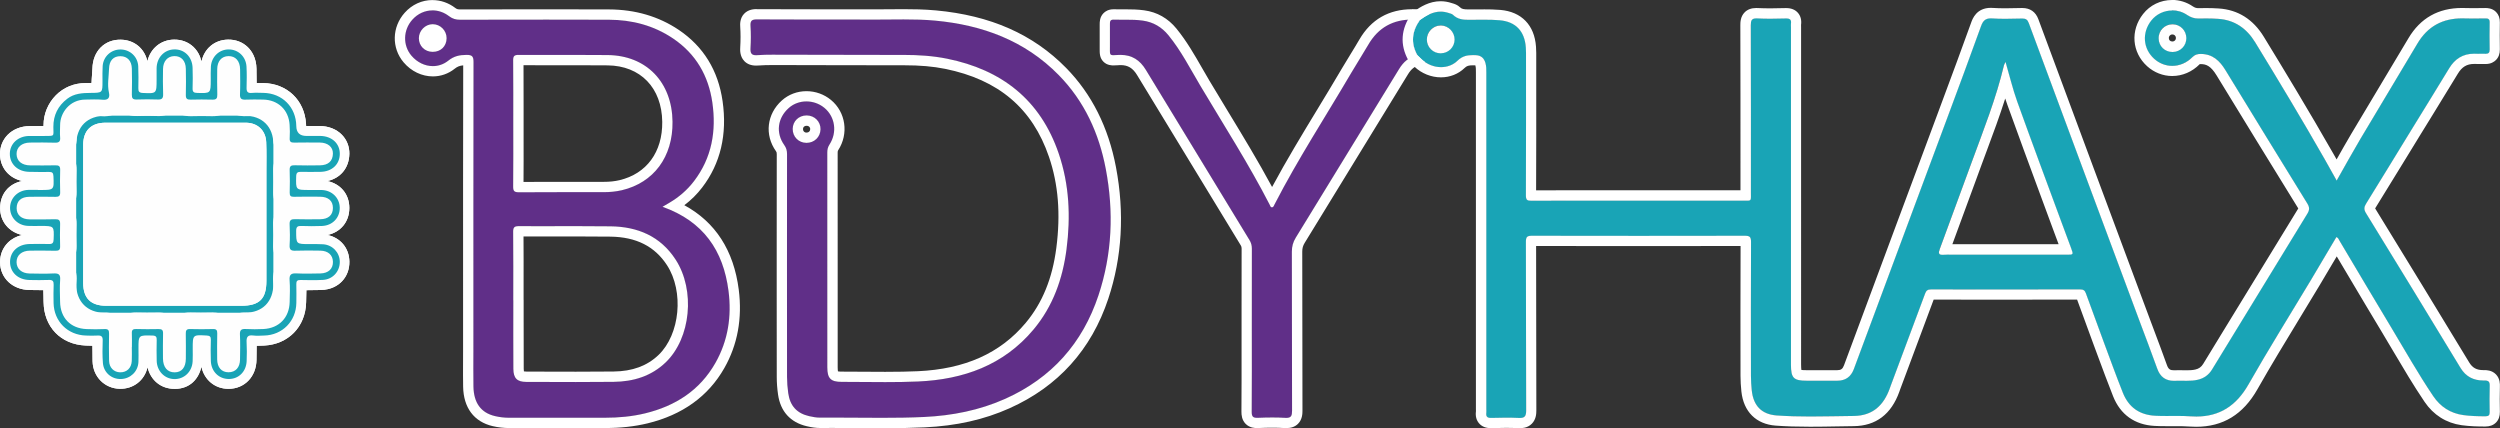 <?xml version="1.0" encoding="UTF-8"?>
<svg id="Layer_1" data-name="Layer 1" xmlns="http://www.w3.org/2000/svg" viewBox="0 0 961.39 164.67">
  <rect x="0" y="0" width="961.39" height="164.67" fill="#333333" stroke="none"/>
  <defs>
    <style>
      .cls-1 {
        fill: #fff;
      }

      .cls-2 {
        fill: #fefefe;
      }

      .cls-3 {
        fill: #19a4b6;
      }

      .cls-4 {
        fill: #602f88;
      }
    </style>
  </defs>
  <g>
    <path class="cls-3" d="M546.02,7.68c3.31-2.41,6.79-4.14,11.04-2.72,.59,.2,1.28,.33,1.7,.73,2.27,2.21,5.08,1.9,7.87,1.89,3.34,0,6.7-.11,10.03,.17,6.23,.53,9.66,4.21,10.1,10.46,.05,.7,.08,1.4,.08,2.1,0,18.28,.03,36.56-.06,54.84,0,1.8,.61,2.01,2.12,2.01,10.12-.05,20.23-.03,30.35-.03,16.97,0,33.93,0,50.9,0,3.54,0,3.16,.4,3.16-3.05,0-21.47,.03-42.94-.04-64.41,0-2,.41-2.73,2.54-2.62,3.65,.19,7.31,.12,10.97,.02,1.56-.04,2.13,.5,1.93,2.01-.06,.46,0,.93,0,1.4,0,43.25,0,86.5,0,129.76,0,5.12,1.01,6.14,6.12,6.14,3.89,0,7.78-.01,11.67,0,3.19,0,5.29-1.51,6.39-4.46,6.74-18.12,13.47-36.24,20.21-54.36,5.2-13.97,10.42-27.93,15.6-41.91,4.4-11.86,8.84-23.72,13.11-35.62,.81-2.26,1.86-3.14,4.33-2.98,3.8,.25,7.62,.13,11.43,.03,1.38-.03,2.09,.38,2.58,1.71,7.29,19.74,14.63,39.46,21.96,59.18,6.85,18.41,13.7,36.82,20.56,55.23,2.3,6.18,4.68,12.34,6.9,18.56,1.2,3.35,3.48,4.79,6.93,4.63,2.87-.13,5.75,.27,8.6-.38,2.41-.55,4.24-1.85,5.52-3.95,12.2-19.96,24.39-39.94,36.63-59.88,.88-1.43,.95-2.45,.01-3.96-10.55-17.06-21.02-34.16-31.48-51.27-2.18-3.57-4.88-6.21-9.42-6.24-1.33,0-2.31,.22-3.3,1.23-4.19,4.24-10.46,4.45-14.71,.61-4.3-3.89-4.76-10.03-1.11-14.69,3.25-4.15,9.31-5.15,13.81-2.09,1.51,1.03,2.96,1.44,4.73,1.39,2.41-.08,4.83-.05,7.23,.11,6.33,.42,10.95,3.69,14.19,8.98,9.13,14.92,18.15,29.9,26.82,45.1,1.49,2.61,2.93,5.24,4.55,8.12,3.12-5.5,6-10.73,9.04-15.87,7.3-12.3,14.72-24.53,22.02-36.83,4.11-6.92,10.19-9.93,18.11-9.67,2.64,.09,5.29,.05,7.94,0,1.09-.02,1.75,.14,1.73,1.49-.07,3.5-.06,7,0,10.5,.02,1.25-.53,1.64-1.68,1.6-1.24-.05-2.49,.03-3.73-.01-4.57-.18-7.86,1.8-10.21,5.69-4.82,7.98-9.76,15.9-14.63,23.85-5.73,9.34-11.43,18.7-17.2,28.01-.82,1.32-1.02,2.25-.11,3.73,12.18,19.8,24.3,39.63,36.35,59.51,2.15,3.55,5.25,4.95,9.15,4.86,1.65-.04,2.14,.47,2.09,2.1-.11,3.34-.07,6.69-.02,10.03,.02,1.2-.38,1.62-1.61,1.62-2.88,0-5.76-.07-8.61-.47-4.9-.69-8.73-3.21-11.47-7.26-5.84-8.64-10.93-17.73-16.31-26.65-6.63-10.98-13.13-22.04-19.7-33.05-.31-.52-.49-1.16-1.24-1.5-3.31,5.59-6.61,11.2-9.95,16.78-7.96,13.27-16.18,26.38-23.82,39.83-5.07,8.92-12.17,13.07-22.34,12.34-4.49-.32-9.01,.01-13.53-.22-6.15-.32-10.27-3.3-12.49-8.88-2.55-6.42-4.91-12.92-7.31-19.39-2.32-6.26-4.62-12.53-6.89-18.8-.39-1.08-.96-1.52-2.19-1.52-19.14,.04-38.29,.04-57.43,0-1.21,0-1.79,.41-2.21,1.54-4.37,11.8-8.79,23.58-13.2,35.36-.14,.36-.26,.73-.39,1.1-2.34,6.54-6.52,10.58-13.9,10.66-9.87,.1-19.76,.52-29.61-.2-5.84-.43-8.94-3.79-9.56-9.6-.2-1.85-.31-3.72-.32-5.58-.02-17.19-.05-34.38,.03-51.58,0-1.89-.52-2.35-2.34-2.34-27.32,.05-54.63,.05-81.95,0-1.85,0-2.29,.49-2.29,2.35,.08,21.63,.02,43.25,.1,64.88,0,2.27-.66,2.94-2.88,2.83-3.49-.18-7-.12-10.5-.01-1.57,.05-2.13-.5-1.94-2,.06-.46,0-.93,0-1.4,0-43.17,0-86.35,0-129.52,0-1.16,0-2.31-.32-3.47-.54-2-1.75-3.03-3.82-3.1-2.55-.08-4.75,0-6.94,2.13-3.75,3.64-9.97,3.11-13.78-.51-.56-.53-1.12-1.08-1.67-1.61-2.6-4.71-2.07-9.2,.98-13.5Zm225.17,16.06c-.33,.68-.52,.94-.59,1.23-3.02,12.73-7.85,24.86-12.34,37.11-4.12,11.23-8.23,22.46-12.38,33.67-.58,1.57-.43,2.3,1.46,2.15,1.39-.12,2.8-.02,4.2-.02,14.39,0,28.77,0,43.16,0,2.64,0,2.64,0,1.71-2.53-1.21-3.28-2.44-6.55-3.65-9.83-5.72-15.52-11.5-31.01-17.09-46.58-1.72-4.8-2.9-9.8-4.48-15.2Zm69.54-9.17c-.03-2.95-2.39-5.3-5.31-5.3-3.05,0-5.44,2.45-5.35,5.5,.08,2.98,2.41,5.2,5.43,5.16,2.95-.04,5.27-2.41,5.24-5.36Zm-281.41,.58c.02-2.92-2.33-5.36-5.22-5.44-2.93-.08-5.46,2.44-5.45,5.44,.01,2.93,2.38,5.28,5.33,5.28,2.95,0,5.32-2.34,5.34-5.27Z"/>
    <path class="cls-4" d="M254.78,79.51c15.71,5.6,23.38,16.82,25.38,32.37,1.25,9.74-.17,19.1-5.06,27.7-6.01,10.57-15.42,16.55-27.04,19.37-5.08,1.23-10.25,1.69-15.48,1.68-12.22-.02-24.43-.02-36.65,.01-1.88,0-3.74-.21-5.54-.63-5.44-1.27-8.21-5.08-8.32-11.39-.08-4.51-.02-9.02-.02-13.53,0-37.1-.02-74.21,.05-111.31,0-2.2-.63-2.69-2.72-2.68-2.62,.02-4.74,.42-6.97,2.2-4.41,3.52-10.49,2.46-14.18-1.9-3.38-3.99-3.23-9.86,.36-13.86,3.7-4.13,9.58-4.77,14.11-1.31,1.35,1.03,2.62,1.36,4.23,1.36,19.07-.04,38.13-.07,57.2,0,8.89,.03,17.22,2.17,24.69,7.2,8.79,5.93,13.63,14.32,15.12,24.65,1.57,10.94-.18,21.23-7.07,30.24-2.63,3.44-5.86,6.21-9.61,8.38-.72,.42-1.43,.84-2.49,1.46Zm-57.4,35.99h.02c0,8.79-.04,17.57,.02,26.36,.03,3.6,1.44,4.99,4.96,5,11.2,.03,22.4,.1,33.6-.02,7.53-.08,14.48-2.15,20.04-7.5,9.68-9.31,11.44-27.74,3.82-39.5-5.86-9.04-14.63-12.68-25.03-12.81-11.74-.15-23.49,0-35.23-.07-1.73-.01-2.25,.43-2.24,2.2,.09,8.78,.04,17.57,.04,26.36Zm0-68.03c0,8.08,.05,16.17-.04,24.25-.02,1.75,.45,2.23,2.2,2.21,10.89-.08,21.77-.03,32.66-.05,2.34,0,4.66-.21,6.94-.74,12.3-2.91,19.65-12.84,19.5-26.33-.17-15.25-10.06-25.51-24.93-25.65-11.43-.11-22.86,.01-34.3-.06-1.66-.01-2.09,.5-2.07,2.11,.08,8.08,.03,16.17,.04,24.25Zm-25.62-32.79c0-2.93-2.4-5.37-5.33-5.38-2.86-.01-5.33,2.48-5.33,5.39,0,3.01,2.29,5.25,5.34,5.25,3.1,0,5.31-2.19,5.32-5.26Z"/>
    <path class="cls-4" d="M302.64,102.66c0-14.47-.01-28.94,.02-43.41,0-1.29-.26-2.33-1.04-3.43-3.36-4.71-2.63-10.39,1.68-14.26,3.75-3.37,9.69-3.4,13.72-.08,4.14,3.42,5.02,9.42,1.96,14.12-.64,.98-.84,1.93-.84,3.05,.01,27.54,0,55.08,.01,82.61,0,4.29,1.3,5.6,5.56,5.6,9.8,0,19.62,.28,29.41-.16,17.35-.78,32.81-6.21,44.35-19.99,7.46-8.92,11.2-19.45,12.68-30.85,1.62-12.5,1.09-24.86-3.01-36.86-7.05-20.63-21.91-32.19-42.92-36.43-5.5-1.11-11.09-1.45-16.7-1.45-15.64,.01-31.28-.06-46.92-.08-3.11,0-6.23-.07-9.33,.17-2.28,.18-2.75-.71-2.63-2.76,.16-2.79,.18-5.61,0-8.4-.13-2.03,.43-2.61,2.54-2.6,15.25,.1,30.51,.03,45.76,.06,7.54,.02,15.1-.3,22.63,.4,18.19,1.68,34.55,7.66,47.59,20.94,9.88,10.06,15.51,22.4,18.11,36.13,3.11,16.4,2.47,32.65-2.81,48.56-6.13,18.46-18.05,31.83-35.86,39.81-9.91,4.43-20.38,6.48-31.18,6.99-13.29,.63-26.6,.13-39.9,.25-1.46,.01-2.95-.25-4.38-.58-4.71-1.1-7.31-3.96-8-8.86-.29-2.07-.45-4.18-.46-6.27-.04-14.08-.02-28.16-.02-42.24Zm7.45-47.71c3.02,.04,5.38-2.22,5.45-5.2,.07-2.95-2.26-5.31-5.27-5.35-3.05-.04-5.39,2.19-5.43,5.17-.04,3,2.25,5.35,5.25,5.38Z"/>
    <path class="cls-4" d="M546.02,7.68c-3.05,4.3-3.58,8.79-.98,13.5-3.17,.69-5.36,2.62-7.02,5.34-13.22,21.62-26.45,43.23-39.71,64.81-1.06,1.72-1.54,3.42-1.53,5.45,.06,20.38,.01,40.76,.08,61.14,0,2.06-.4,2.89-2.67,2.75-3.49-.22-7-.16-10.5-.01-1.83,.08-2.36-.44-2.34-2.31,.09-10.73,.04-21.47,.04-32.2,0-10.19-.01-20.38,.02-30.57,0-1.21-.28-2.24-.91-3.27-13.32-21.83-26.62-43.67-39.9-65.52-2.39-3.93-5.7-5.92-10.44-5.67-3.73,.2-3.32,.45-3.33-3.35-.01-2.8,0-5.6,0-8.4,0-1,0-1.87,1.42-1.83,3.73,.1,7.47-.15,11.19,.36,4.06,.56,7.31,2.49,9.88,5.62,4.9,6,8.39,12.89,12.32,19.5,9.02,15.16,18.57,30.01,26.64,45.72,.21,.4,.31,1,.85,.97,.63-.03,.78-.7,1.02-1.16,8.94-17.36,19.61-33.72,29.48-50.54,2.12-3.62,4.41-7.14,6.52-10.77,4.47-7.72,11.31-10.44,19.89-9.57Z"/>
  </g>
  <g>
    <path class="cls-2" d="M50.68,133.48c0,1.79,.08,3.58-.02,5.37-.14,2.72-1.93,4.38-4.5,4.33-2.38-.05-4.16-1.79-4.22-4.37-.09-3.5-.07-7-.01-10.5,.02-1.28-.32-1.81-1.7-1.76-2.33,.1-4.67,.09-7,0-6.15-.26-10.05-4.32-10.13-10.5-.04-2.8-.2-5.61,.02-8.39,.18-2.21-.67-2.6-2.63-2.5-3.03,.16-6.07,.07-9.1,.02-3.06-.05-4.99-1.76-5.03-4.34-.04-2.66,1.98-4.43,5.17-4.45,3.27-.02,6.54-.04,9.8,.04,1.29,.03,1.81-.34,1.78-1.69-.08-2.88-.09-5.76,0-8.63,.05-1.5-.58-1.84-1.95-1.8-3.27,.09-6.54,.08-9.8,.05-3.12-.03-4.98-1.68-4.97-4.32,.01-2.77,1.71-4.32,4.91-4.36,3.35-.04,6.69-.05,10.04,.02,1.29,.03,1.82-.38,1.79-1.73-.08-2.88-.11-5.76,0-8.63,.05-1.54-.6-1.79-1.95-1.76-3.19,.08-6.38,.04-9.57,.02-3.22-.02-5.21-1.68-5.25-4.33-.05-2.63,2-4.41,5.15-4.44,3.19-.03,6.38-.08,9.57,.04,1.66,.06,2.19-.48,2.03-2.13-.15-1.54,0-3.11,0-4.66-.02-4.59,3.62-9.75,9.69-9.78,2.18,0,4.37-.17,6.53,.05,2.31,.23,3-.76,2.55-2.76-.68-3.07-.04-6.12,.04-9.17,.08-3.15,1.67-4.84,4.43-4.81,2.6,.03,4.27,1.79,4.34,4.75,.08,3.34,.09,6.69,0,10.03-.04,1.42,.39,1.93,1.84,1.88,2.72-.09,5.45-.11,8.17,0,1.68,.07,2.08-.58,2.02-2.16-.12-3.18-.08-6.38-.04-9.57,.04-3,1.76-4.92,4.34-4.97,2.66-.05,4.38,1.79,4.43,4.88,.05,3.34,.09,6.69,0,10.03-.04,1.48,.48,1.88,1.88,1.84,2.8-.08,5.6-.08,8.4,0,1.46,.04,1.86-.53,1.82-1.92-.09-3.26-.06-6.53-.03-9.8,.03-3.09,1.68-4.97,4.31-5.02,2.73-.05,4.45,1.86,4.49,5.09,.04,3.19,.1,6.38-.04,9.56-.07,1.69,.53,2.16,2.12,2.09,2.25-.1,4.51-.05,6.77-.02,5.75,.08,9.85,3.97,10.19,9.7,.1,1.71,.14,3.43,.03,5.13-.09,1.38,.46,1.73,1.74,1.71,3.27-.06,6.54-.04,9.8-.02,3.12,.02,5.13,1.71,5.08,4.23-.05,2.9-1.77,4.49-5.02,4.53-3.19,.04-6.38,.08-9.57-.02-1.46-.05-2.11,.26-2.04,1.89,.12,2.87,.08,5.75,.01,8.63-.03,1.23,.41,1.62,1.62,1.6,3.34-.07,6.69-.06,10.04-.03,3.2,.04,4.95,1.6,4.96,4.31,0,2.75-1.73,4.31-4.92,4.35-3.19,.04-6.38,.06-9.57-.02-1.54-.04-2.26,.31-2.16,2.05,.15,2.64,.17,5.29,0,7.93-.11,1.85,.6,2.21,2.27,2.14,3.19-.12,6.38-.06,9.57-.02,2.96,.04,4.76,1.68,4.82,4.27,.06,2.71-1.74,4.43-4.82,4.49-3.03,.06-6.07,.14-9.1-.01-2.03-.1-2.93,.34-2.75,2.62,.22,2.78,.09,5.6,.03,8.4-.14,6-4.09,10.07-10.08,10.37-2.25,.11-4.52,.12-6.77,0-1.68-.09-2.36,.31-2.27,2.17,.17,3.18,.07,6.38,.03,9.56-.03,3.06-1.73,4.91-4.42,4.9-2.67,0-4.34-1.85-4.37-4.95-.04-3.34-.04-6.69,.03-10.03,.02-1.2-.35-1.67-1.59-1.64-2.96,.07-5.91,.09-8.87,0-1.45-.05-1.66,.63-1.64,1.83,.05,3.19,.04,6.38,.02,9.57-.02,3.36-1.57,5.23-4.29,5.25-2.79,.02-4.47-1.96-4.5-5.35-.02-3.19-.06-6.38,.03-9.57,.04-1.34-.42-1.75-1.73-1.72-2.88,.07-5.76,.04-8.63-.02-1.17-.03-1.7,.32-1.64,1.58,.09,1.78,.02,3.57,.02,5.36h-.03Zm54.43-50.93c0-9.02,.01-18.04,0-27.06-.01-6.79-4.28-11.02-11.12-11.02-17.74,0-35.47,0-53.21,0-7.25,0-11.49,4.19-11.5,11.38-.01,17.81-.01,35.62,0,53.42,0,6.67,4.28,10.99,10.92,10.99,17.97,.02,35.94,.02,53.91,0,6.81,0,10.98-4.24,10.99-11.12,.01-8.87,0-17.73,0-26.6Z"/>
    <path class="cls-2" d="M67.14,149.54c-5.24,0-9.18-3.28-10.41-8.32-1.13,5.01-5.39,8.4-10.69,8.29-5.8-.12-10.29-4.65-10.44-10.55-.05-1.9-.07-3.87-.06-6.01-.85-.01-1.71-.04-2.57-.07-9.58-.4-16.09-7.14-16.21-16.76,0-.68-.03-1.35-.04-2.03-.02-.83-.04-1.66-.05-2.51-1.45,0-2.86-.02-4.25-.05l-1.12-.02C4.85,111.41,.1,106.96,.02,100.92c-.04-2.87,1-5.54,2.94-7.52,1.46-1.49,3.37-2.53,5.53-3.03C3.44,89.24,.03,85.21,.05,80c.02-5.41,3.33-9.34,8.48-10.39C3.47,68.47,.09,64.56,0,59.37c-.05-2.85,.99-5.51,2.92-7.49,2.11-2.16,5.14-3.37,8.52-3.4h1.27c1.33-.02,2.67-.04,4.04-.04,0-.11,0-.22,0-.33-.02-4.23,1.71-8.41,4.75-11.48,2.97-3,6.98-4.66,11.26-4.68,.58,0,1.16-.02,1.74-.03,.23,0,.47-.01,.71-.02,.02-1.14,.11-2.23,.19-3.26,.07-.85,.13-1.65,.15-2.39,.17-6.55,4.64-11.07,10.85-10.99,5.21,.06,9.15,3.35,10.28,8.28,1.19-4.89,5.14-8.22,10.21-8.31,2.91-.05,5.58,.97,7.56,2.88,1.5,1.45,2.54,3.37,3.02,5.55,1.12-4.99,5.02-8.33,10.21-8.43,2.92-.05,5.61,.97,7.59,2.89,1.51,1.46,3.32,4.11,3.37,8.46v.85c.03,1.47,.05,2.97,.05,4.49,.59,0,1.18,.02,1.76,.02h.79c9.13,.15,15.89,6.58,16.44,15.67,.02,.28,.03,.56,.04,.83,1.52,0,3.03,0,4.52,.02h.71c3.4,.02,6.43,1.22,8.53,3.37,1.9,1.95,2.92,4.55,2.87,7.34-.1,5.4-3.4,9.33-8.46,10.45,5.09,1.1,8.45,5.06,8.45,10.35,0,5.31-3.33,9.29-8.4,10.39,4.96,1.08,8.31,4.98,8.42,10.18,.06,2.94-.95,5.65-2.86,7.64-1.42,1.48-3.99,3.26-8.18,3.33l-.99,.02c-1.48,.03-2.99,.06-4.51,.06,0,1.18-.04,2.33-.07,3.47l-.03,1.26c-.22,9.29-6.84,16.1-16.12,16.56-.98,.05-1.95,.08-2.9,.09,0,1.22-.02,2.42-.04,3.6l-.02,1.77c-.07,6.48-4.6,11.18-10.76,11.18h-.02c-5.24,0-9.29-3.45-10.41-8.5-1,4.57-4.29,8.5-10.27,8.53h-.07Zm1.92-11.3h0Zm-4.38-87.43c-7.97,0-15.93,0-23.9,0-3.75,0-5.15,1.37-5.15,5.04-.01,17.81-.01,35.61,0,53.42,0,3.17,1.46,4.65,4.58,4.65,16.99,.02,34.62,.02,53.9,0,3.3,0,4.64-1.39,4.65-4.78,0-5.87,0-11.74,0-17.62v-17.12c0-6.3,0-12.6,0-18.9,0-3.28-1.43-4.69-4.77-4.69-9.77,0-19.54,0-29.31,0ZM11.34,102.74h0Zm111.99-24.8h0ZM11.34,61.18h0Zm-.03-3.97h0Zm57.73-30.72h0Zm16.91-.02,3.93-.02h0Zm-45.54-.06h0Z"/>
  </g>
  <path class="cls-3" d="M105.12,82.55c0,8.87,0,17.73,0,26.6,0,6.88-4.18,11.11-10.99,11.12-17.97,.02-35.94,.02-53.91,0-6.65,0-10.92-4.32-10.92-10.99-.01-17.81-.01-35.62,0-53.42,0-7.2,4.24-11.38,11.5-11.38,17.74,0,35.47,0,53.21,0,6.84,0,11.11,4.23,11.12,11.02,.02,9.02,0,18.04,0,27.06Zm-37.97,35.03c8.56,0,17.11,0,25.67,0,6.94,0,9.63-2.66,9.63-9.53,0-14.07,0-28.15,0-42.22,0-3.73,.09-7.47-.07-11.19-.2-4.52-3.37-7.45-7.9-7.45-17.97-.02-35.93-.02-53.9,0-5.52,0-8.58,3.05-8.58,8.48-.01,17.73-.02,35.45,0,53.18,0,5.83,2.92,8.71,8.79,8.73,8.79,.03,17.58,0,26.37,0Z"/>
  <path class="cls-2" d="M67.15,117.58c-8.79,0-17.58,.02-26.37,0-5.87-.02-8.79-2.9-8.79-8.73-.02-17.73-.02-35.45,0-53.18,0-5.43,3.07-8.47,8.58-8.48,17.97-.02,35.93-.02,53.9,0,4.53,0,7.7,2.94,7.9,7.45,.16,3.73,.07,7.46,.07,11.19,0,14.07,0,28.15,0,42.22,0,6.87-2.68,9.53-9.63,9.53-8.56,0-17.11,0-25.67,0Z"/>
  <g>
    <g>
      <path class="cls-4" d="M254.78,79.51c15.71,5.6,23.38,16.82,25.38,32.37,1.25,9.74-.17,19.1-5.06,27.7-6.01,10.57-15.42,16.55-27.04,19.37-5.08,1.23-10.25,1.69-15.48,1.68-12.22-.02-24.43-.02-36.65,.01-1.88,0-3.74-.21-5.54-.63-5.44-1.27-8.21-5.08-8.32-11.39-.08-4.51-.02-9.02-.02-13.53,0-37.1-.02-74.21,.05-111.31,0-2.2-.63-2.69-2.72-2.68-2.62,.02-4.74,.42-6.97,2.2-4.41,3.52-10.49,2.46-14.18-1.9-3.38-3.99-3.23-9.86,.36-13.86,3.7-4.13,9.58-4.77,14.11-1.31,1.35,1.03,2.62,1.36,4.23,1.36,19.07-.04,38.13-.07,57.2,0,8.89,.03,17.22,2.17,24.69,7.2,8.79,5.93,13.63,14.32,15.12,24.65,1.57,10.94-.18,21.23-7.07,30.24-2.63,3.44-5.86,6.21-9.61,8.38-.72,.42-1.43,.84-2.49,1.46Zm-57.4,35.99h.02c0,8.79-.04,17.57,.02,26.36,.03,3.6,1.44,4.99,4.96,5,11.2,.03,22.4,.1,33.6-.02,7.53-.08,14.48-2.15,20.04-7.5,9.68-9.31,11.44-27.74,3.82-39.5-5.86-9.04-14.63-12.68-25.03-12.81-11.74-.15-23.49,0-35.23-.07-1.73-.01-2.25,.43-2.24,2.2,.09,8.78,.04,17.57,.04,26.36Zm0-68.03c0,8.08,.05,16.17-.04,24.25-.02,1.75,.45,2.23,2.2,2.21,10.89-.08,21.77-.03,32.66-.05,2.34,0,4.66-.21,6.94-.74,12.3-2.91,19.65-12.84,19.5-26.33-.17-15.25-10.06-25.51-24.93-25.65-11.43-.11-22.86,.01-34.3-.06-1.66-.01-2.09,.5-2.07,2.11,.08,8.08,.03,16.17,.04,24.25Zm-25.62-32.79c0-2.93-2.4-5.37-5.33-5.38-2.86-.01-5.33,2.48-5.33,5.39,0,3.01,2.29,5.25,5.34,5.25,3.1,0,5.31-2.19,5.32-5.26Z"/>
      <path class="cls-1" d="M166.3,3.99c2.2,0,4.43,.73,6.4,2.24,1.34,1.02,2.61,1.36,4.21,1.36h.02c11.1-.02,22.2-.04,33.3-.04,7.97,0,15.93,0,23.9,.04,8.89,.03,17.22,2.17,24.69,7.2,8.79,5.93,13.63,14.32,15.12,24.65,1.57,10.94-.18,21.23-7.07,30.24-2.63,3.44-5.86,6.21-9.6,8.38-.72,.42-1.43,.84-2.49,1.46,15.71,5.6,23.38,16.82,25.38,32.37,1.25,9.74-.17,19.1-5.06,27.7-6.01,10.57-15.42,16.55-27.04,19.37-5.04,1.22-10.17,1.68-15.35,1.68h-.12c-5.65,0-11.3-.01-16.96-.01-6.57,0-13.13,0-19.7,.02h-.06c-1.86,0-3.7-.21-5.48-.63-5.44-1.27-8.21-5.08-8.32-11.39-.08-4.51-.02-9.02-.02-13.53,0-37.1-.02-74.21,.05-111.31,0-2.16-.61-2.68-2.62-2.68h-.1c-2.62,.02-4.74,.42-6.97,2.2-1.8,1.44-3.87,2.11-5.95,2.11-3.02,0-6.04-1.43-8.23-4.01-3.38-3.99-3.23-9.86,.36-13.86,2.09-2.33,4.86-3.55,7.7-3.55m.13,15.94h.01c3.1,0,5.31-2.19,5.32-5.26,0-2.93-2.4-5.37-5.33-5.38h-.03c-2.85,0-5.31,2.49-5.31,5.39,0,3,2.28,5.25,5.33,5.25m33.04,54h.07c5.48-.04,10.95-.05,16.43-.05,4.03,0,8.06,0,12.09,0,1.38,0,2.76,0,4.15,0,2.34,0,4.66-.21,6.94-.74,12.3-2.91,19.65-12.84,19.5-26.33-.17-15.25-10.06-25.51-24.93-25.65-3.98-.04-7.97-.05-11.95-.05-4.59,0-9.17,.01-13.76,.01-2.86,0-5.72,0-8.58-.02h-.05c-1.62,0-2.04,.51-2.02,2.11,.08,8.08,.03,16.17,.04,24.25,0,8.08,.05,16.17-.04,24.25-.02,1.73,.44,2.21,2.13,2.21m-2.09,41.57h.02c0,8.79-.04,17.57,.02,26.36,.03,3.6,1.44,4.99,4.96,5,6.36,.02,12.72,.05,19.08,.05,4.84,0,9.68-.02,14.51-.07,7.53-.08,14.48-2.15,20.04-7.5,9.68-9.31,11.44-27.74,3.82-39.5-5.86-9.04-14.63-12.68-25.03-12.81-4.33-.06-8.65-.07-12.98-.07-4.79,0-9.58,.02-14.37,.02-2.63,0-5.25,0-7.88-.02h-.06c-1.68,0-2.19,.45-2.17,2.2,.09,8.78,.04,17.57,.04,26.36m.02,0h0M166.3,.02c-4.06,0-7.85,1.73-10.66,4.87-4.94,5.51-5.12,13.54-.43,19.08,2.91,3.44,7.02,5.41,11.26,5.41,3.07,0,5.99-1.03,8.42-2.98,.97-.77,1.85-1.14,3.24-1.27-.06,29.95-.06,60.37-.05,89.8v20.16c0,1.38,0,2.77-.01,4.15-.01,3.09-.03,6.29,.03,9.45,.14,8.12,4.18,13.51,11.39,15.19,2.08,.48,4.23,.73,6.38,.73h.07c6.56-.02,13.12-.02,19.68-.02,5.65,0,11.3,0,16.95,.01h.13c5.98,0,11.31-.59,16.29-1.79,13.44-3.26,23.38-10.41,29.55-21.26,5.1-8.96,6.96-19.11,5.55-30.17-1.93-15.07-8.96-25.96-20.93-32.47,2.61-1.97,4.91-4.25,6.87-6.82,7.05-9.21,9.68-20.39,7.84-33.21-1.69-11.78-7.35-20.99-16.83-27.38-7.71-5.19-16.75-7.85-26.89-7.88-7.39-.02-15.21-.04-23.91-.04-11.11,0-22.1,.02-33.31,.04h0c-.95,0-1.32-.16-1.82-.54-2.62-2-5.66-3.05-8.81-3.05h0Zm41.7,25.07c2.29,0,4.59,0,6.89,0,2.29,0,4.58,0,6.87,0,4.76,0,8.43,.02,11.91,.05,12.62,.12,20.86,8.65,21,21.73,.13,11.58-6.02,19.96-16.45,22.42-1.81,.43-3.78,.64-6.03,.64-1.38,0-2.76,0-4.14,0h-12.09c-4.35,0-9.42,0-14.64,.03,.05-5.39,.04-10.82,.03-16.1,0-2.13,0-4.26,0-6.39,0-2.16,0-4.31,0-6.47,0-5.22,.01-10.59-.03-15.92,2.23,0,4.45,.01,6.67,.01h0Zm-6.69,63.79h0Zm6.15,2.05c2.4,0,4.79,0,7.19,0,2.39,0,4.78,0,7.18,0,5.18,0,9.17,.02,12.93,.07,9.91,.13,17.03,3.73,21.75,11,6.56,10.11,5.01,26.54-3.24,34.48-4.39,4.22-10.06,6.31-17.33,6.39-4.36,.05-8.96,.07-14.47,.07-4.53,0-9.06-.02-13.58-.03l-5.49-.02c-.44,0-.74-.03-.92-.07-.04-.19-.07-.51-.08-.99-.04-6.25-.04-12.61-.03-18.76,0-2.48,0-4.96,0-7.44,0-.04,0-.08,0-.13,0-.13,0-.26-.02-.38,0-2.16,0-4.32,0-6.48,0-5.8,.02-11.79-.03-17.71,2.06,0,4.09,.01,6.13,.01h0Zm-10.06,28.53h0Z"/>
    </g>
    <g>
      <path class="cls-4" d="M302.64,102.66c0-14.47-.01-28.94,.02-43.41,0-1.29-.26-2.33-1.04-3.43-3.36-4.71-2.63-10.39,1.68-14.26,3.75-3.37,9.69-3.4,13.72-.08,4.14,3.42,5.02,9.42,1.96,14.12-.64,.98-.84,1.93-.84,3.05,.01,27.54,0,55.08,.01,82.61,0,4.29,1.3,5.6,5.56,5.6,9.8,0,19.62,.28,29.41-.16,17.35-.78,32.81-6.21,44.35-19.99,7.46-8.92,11.2-19.45,12.68-30.85,1.62-12.5,1.09-24.86-3.01-36.86-7.05-20.63-21.91-32.19-42.92-36.43-5.5-1.11-11.09-1.45-16.7-1.45-15.64,.01-31.28-.06-46.92-.08-3.11,0-6.23-.07-9.33,.17-2.28,.18-2.75-.71-2.63-2.76,.16-2.79,.18-5.61,0-8.4-.13-2.03,.43-2.61,2.54-2.6,15.25,.1,30.51,.03,45.76,.06,7.54,.02,15.1-.3,22.63,.4,18.19,1.68,34.55,7.66,47.59,20.94,9.88,10.06,15.51,22.4,18.11,36.13,3.11,16.4,2.47,32.65-2.81,48.56-6.13,18.46-18.05,31.83-35.86,39.81-9.91,4.43-20.38,6.48-31.18,6.99-13.29,.63-26.6,.13-39.9,.25-1.46,.01-2.95-.25-4.38-.58-4.71-1.1-7.31-3.96-8-8.86-.29-2.07-.45-4.18-.46-6.27-.04-14.08-.02-28.16-.02-42.24Zm7.45-47.71c3.02,.04,5.38-2.22,5.45-5.2,.07-2.95-2.26-5.31-5.27-5.35-3.05-.04-5.39,2.19-5.43,5.17-.04,3,2.25,5.35,5.25,5.38Z"/>
      <path class="cls-1" d="M291.09,7.46h.07c7.27,.05,14.54,.06,21.82,.06,4.28,0,8.56,0,12.84,0,3.7,0,7.4,0,11.1,.01,.2,0,.41,0,.61,0,3.33,0,6.65-.06,9.98-.06,4.01,0,8.03,.08,12.03,.45,18.19,1.68,34.55,7.66,47.59,20.94,9.88,10.06,15.51,22.4,18.11,36.13,3.11,16.4,2.47,32.65-2.81,48.56-6.13,18.46-18.05,31.83-35.86,39.81-9.91,4.43-20.38,6.48-31.18,6.99-5.44,.26-10.89,.32-16.33,.32-6.34,0-12.67-.09-19.01-.09-1.52,0-3.04,0-4.56,.02-.03,0-.07,0-.1,0-1.43,0-2.88-.25-4.27-.58-4.71-1.1-7.31-3.96-8-8.86-.29-2.07-.45-4.18-.46-6.27-.04-14.08-.02-28.16-.02-42.24,0-14.47,0-28.94,.02-43.41,0-1.29-.26-2.33-1.04-3.43-3.36-4.71-2.63-10.39,1.68-14.26,1.89-1.7,4.34-2.55,6.81-2.55,2.44,0,4.91,.82,6.91,2.47,4.14,3.42,5.02,9.42,1.96,14.12-.64,.98-.84,1.93-.84,3.05,.01,27.54,0,55.08,.01,82.61,0,4.28,1.3,5.6,5.54,5.6h.02c.15,0,.31,0,.46,0,5.42,0,10.84,.09,16.26,.09,4.23,0,8.46-.05,12.68-.24,17.35-.78,32.81-6.21,44.35-19.99,7.46-8.92,11.2-19.45,12.68-30.85,1.62-12.5,1.09-24.86-3.01-36.86-7.05-20.63-21.91-32.19-42.92-36.43-5.47-1.1-11.01-1.45-16.59-1.45h-.11c-1.28,0-2.56,0-3.85,0-14.36,0-28.72-.06-43.08-.08-1.16,0-2.33-.01-3.5-.01-1.95,0-3.89,.03-5.83,.18-.19,.01-.37,.02-.53,.02-1.82,0-2.21-.9-2.1-2.78,.16-2.79,.18-5.61,0-8.4-.13-2.01,.42-2.6,2.47-2.6m19.07,47.49c2.99,0,5.31-2.24,5.38-5.2,.07-2.95-2.26-5.31-5.27-5.35h-.08c-3.01,0-5.31,2.21-5.35,5.17-.04,3,2.25,5.35,5.25,5.38h.07M291.09,3.5c-.89,0-3.26,0-4.95,1.81-1.69,1.8-1.53,4.14-1.48,5.02,.16,2.49,.16,5.15,0,7.91-.05,.92-.2,3.38,1.54,5.22,1.1,1.17,2.63,1.76,4.53,1.76,.27,0,.55-.01,.84-.03,1.9-.15,3.86-.17,5.52-.17,.62,0,1.24,0,1.85,0,.55,0,1.09,0,1.64,0,5.98,0,11.96,.02,17.94,.04,8.24,.02,16.76,.04,25.14,.04h3.96c6.15,0,11.18,.43,15.81,1.37,20.52,4.14,33.59,15.2,39.95,33.82,3.6,10.54,4.53,22.01,2.83,35.07-1.52,11.74-5.38,21.16-11.78,28.81-9.78,11.68-23.35,17.76-41.48,18.58-3.63,.16-7.6,.24-12.5,.24-2.69,0-5.44-.02-8.1-.04-2.67-.02-5.44-.04-8.16-.04h-.47c-.76,0-1.22-.05-1.48-.1-.05-.26-.11-.74-.11-1.53,0-11.3,0-22.6,0-33.91,0-16.24,0-32.47-.01-48.71,0-.55,.08-.69,.2-.88,4.12-6.33,2.93-14.64-2.76-19.34-2.64-2.18-5.99-3.38-9.43-3.38-3.55,0-6.91,1.27-9.47,3.57-5.8,5.22-6.73,13.24-2.26,19.52,.21,.3,.31,.49,.3,1.11-.02,11.38-.02,22.96-.02,34.15v19.59c0,10.46,0,21.28,.02,31.92,0,2.24,.17,4.53,.5,6.81,.92,6.48,4.73,10.69,11.02,12.17,1.99,.47,3.64,.69,5.18,.69h.14c1.51-.01,3.01-.02,4.52-.02,3.15,0,6.37,.02,9.47,.05,3.12,.02,6.35,.05,9.54,.05,6.49,0,11.74-.1,16.52-.33,12.2-.57,22.87-2.97,32.61-7.33,18.71-8.37,31.5-22.56,38.01-42.18,5.29-15.94,6.28-32.94,2.94-50.55-2.9-15.32-9.35-28.16-19.18-38.17-12.7-12.94-29.07-20.17-50.05-22.11-4.52-.42-9-.47-12.4-.47-1.67,0-3.35,.01-5.02,.03-1.65,.01-3.3,.03-4.95,.03h-.6c-3.7,0-7.4-.01-11.11-.01h-12.84c-6.52,0-14.21,0-21.79-.05h-.1Zm19.07,47.49h-.02c-.5,0-.81-.21-.97-.38-.17-.17-.37-.48-.36-.98,.01-.93,.72-1.26,1.38-1.26,.44,0,.8,.15,1.05,.41,.16,.16,.34,.45,.33,.89-.02,.8-.57,1.32-1.41,1.32h0Z"/>
    </g>
    <g>
      <path class="cls-4" d="M546.02,7.68c-3.05,4.3-3.58,8.79-.98,13.5-3.17,.69-5.36,2.62-7.02,5.34-13.22,21.62-26.45,43.23-39.71,64.81-1.06,1.72-1.54,3.42-1.53,5.45,.06,20.38,.01,40.76,.08,61.14,0,2.06-.4,2.89-2.67,2.75-3.49-.22-7-.16-10.5-.01-1.83,.08-2.36-.44-2.34-2.31,.09-10.73,.04-21.47,.04-32.2,0-10.19-.01-20.38,.02-30.57,0-1.21-.28-2.24-.91-3.27-13.32-21.83-26.62-43.67-39.9-65.52-2.39-3.93-5.7-5.92-10.44-5.67-3.73,.2-3.32,.45-3.33-3.35-.01-2.8,0-5.6,0-8.4,0-1,0-1.87,1.42-1.83,3.73,.1,7.47-.15,11.19,.36,4.06,.56,7.31,2.49,9.88,5.62,4.9,6,8.39,12.89,12.32,19.5,9.02,15.16,18.57,30.01,26.64,45.72,.21,.4,.31,1,.85,.97,.63-.03,.78-.7,1.02-1.16,8.94-17.36,19.61-33.72,29.48-50.54,2.12-3.62,4.41-7.14,6.52-10.77,4.47-7.72,11.31-10.44,19.89-9.57Z"/>
      <path class="cls-1" d="M543.05,7.53c.97,0,1.96,.05,2.98,.16-3.05,4.3-3.58,8.79-.98,13.5-3.17,.69-5.36,2.62-7.02,5.34-13.22,21.62-26.45,43.23-39.71,64.81-1.06,1.72-1.54,3.42-1.53,5.45,.06,20.38,.01,40.76,.08,61.14,0,1.91-.34,2.77-2.21,2.77-.14,0-.3,0-.46-.02-1.64-.1-3.29-.14-4.95-.14-1.85,0-3.71,.05-5.55,.13-.11,0-.22,0-.33,0-1.57,0-2.03-.56-2.02-2.31,.09-10.73,.04-21.47,.04-32.2,0-10.19-.01-20.38,.02-30.57,0-1.21-.28-2.24-.91-3.27-13.32-21.83-26.62-43.67-39.9-65.52-2.26-3.71-5.34-5.69-9.66-5.69-.26,0-.52,0-.78,.02-.87,.05-1.51,.09-1.99,.09-1.57,0-1.33-.53-1.34-3.44-.01-2.8,0-5.6,0-8.4,0-.98,0-1.83,1.33-1.83,.03,0,.06,0,.09,0,.8,.02,1.6,.03,2.4,.03s1.53,0,2.29,0c2.17,0,4.34,.04,6.5,.34,4.06,.56,7.31,2.49,9.88,5.62,4.9,6,8.39,12.89,12.32,19.5,9.02,15.16,18.57,30.01,26.64,45.72,.2,.39,.31,.97,.82,.97h.04c.63-.04,.78-.7,1.02-1.17,8.94-17.36,19.61-33.72,29.48-50.54,2.12-3.62,4.41-7.14,6.52-10.77,3.94-6.81,9.72-9.73,16.92-9.73m0-3.97h0c-9.01,0-15.85,3.94-20.35,11.7-1.08,1.87-2.25,3.77-3.38,5.61-1.03,1.67-2.1,3.41-3.12,5.15-3.11,5.3-6.36,10.65-9.5,15.83-5.92,9.75-12.01,19.78-17.54,30.07-5.33-9.9-11.19-19.55-16.88-28.92-2.39-3.93-4.85-7.99-7.24-12-.92-1.55-1.85-3.17-2.74-4.72-2.94-5.13-5.98-10.44-9.91-15.26-3.26-3.99-7.43-6.36-12.41-7.04-2.5-.35-4.95-.38-7.04-.38h-2.29c-.93,0-1.64,0-2.29-.02-.07,0-.13,0-.2,0-1.93,0-3.14,.81-3.81,1.48-1.5,1.51-1.49,3.42-1.49,4.33,0,1.48,0,2.95,0,4.43,0,1.32,0,2.64,0,3.96,0,.36,0,.69,0,.98-.01,1.72-.03,3.5,1.44,4.98,1.42,1.43,3.27,1.43,3.87,1.43,.45,0,.95-.03,1.52-.06l.68-.04c.19-.01,.38-.02,.57-.02h0c2.78,0,4.65,1.13,6.27,3.78,14.24,23.42,27.29,44.86,39.9,65.53,.25,.41,.33,.71,.33,1.2-.03,7.83-.02,15.79-.02,23.48v7.1c0,2.72,0,5.44,0,8.16,0,7.87,.02,16.02-.05,24.01-.01,1.3,.15,3.21,1.62,4.7,1.6,1.62,3.68,1.62,4.37,1.62,.16,0,.32,0,.49-.01,2.06-.09,3.77-.13,5.39-.13s3.23,.04,4.7,.14c.25,.02,.49,.02,.71,.02,1.87,0,3.38-.56,4.48-1.66,1.72-1.72,1.71-4.08,1.71-5.09-.03-10.38-.04-20.94-.04-31.15,0-9.83,0-19.99-.04-29.99,0-1.29,.27-2.27,.94-3.36,14.24-23.17,28.07-45.77,39.72-64.82,1.25-2.04,2.63-3.13,4.48-3.53,1.22-.27,2.25-1.1,2.77-2.24,.52-1.14,.47-2.46-.14-3.56-1.77-3.21-1.54-6.07,.75-9.29,.82-1.15,.96-2.65,.38-3.94-.58-1.29-1.81-2.16-3.21-2.31-1.15-.12-2.29-.18-3.37-.18h0Z"/>
    </g>
    <g>
      <path class="cls-3" d="M546.02,7.68c3.31-2.41,6.79-4.14,11.04-2.72,.59,.2,1.28,.33,1.7,.73,2.27,2.21,5.08,1.9,7.87,1.89,3.34,0,6.7-.11,10.03,.17,6.23,.53,9.66,4.21,10.1,10.46,.05,.7,.08,1.4,.08,2.1,0,18.28,.03,36.56-.06,54.84,0,1.8,.61,2.01,2.12,2.01,10.12-.05,20.23-.03,30.35-.03,16.97,0,33.93,0,50.9,0,3.54,0,3.16,.4,3.16-3.05,0-21.47,.03-42.94-.04-64.41,0-2,.41-2.73,2.54-2.62,3.65,.19,7.31,.12,10.97,.02,1.56-.04,2.13,.5,1.93,2.01-.06,.46,0,.93,0,1.4,0,43.25,0,86.5,0,129.76,0,5.12,1.01,6.14,6.12,6.14,3.89,0,7.78-.01,11.67,0,3.19,0,5.29-1.51,6.39-4.46,6.74-18.12,13.47-36.24,20.21-54.36,5.2-13.97,10.42-27.93,15.6-41.91,4.4-11.86,8.84-23.72,13.11-35.62,.81-2.26,1.86-3.14,4.33-2.98,3.8,.25,7.62,.13,11.43,.03,1.38-.03,2.09,.38,2.58,1.71,7.29,19.74,14.63,39.46,21.96,59.18,6.85,18.41,13.7,36.82,20.56,55.23,2.3,6.18,4.68,12.34,6.9,18.56,1.2,3.35,3.48,4.79,6.93,4.63,2.87-.13,5.75,.27,8.6-.38,2.41-.55,4.24-1.85,5.52-3.95,12.2-19.96,24.39-39.94,36.63-59.88,.88-1.43,.95-2.45,.01-3.96-10.55-17.06-21.02-34.16-31.48-51.27-2.18-3.57-4.88-6.21-9.42-6.24-1.33,0-2.31,.22-3.3,1.23-4.19,4.24-10.46,4.45-14.71,.61-4.3-3.89-4.76-10.03-1.11-14.69,3.25-4.15,9.31-5.15,13.81-2.09,1.51,1.03,2.96,1.44,4.73,1.39,2.41-.08,4.83-.05,7.23,.11,6.33,.42,10.95,3.69,14.19,8.98,9.13,14.92,18.15,29.9,26.82,45.1,1.49,2.61,2.93,5.24,4.55,8.12,3.12-5.5,6-10.73,9.04-15.87,7.3-12.3,14.72-24.53,22.02-36.83,4.11-6.92,10.19-9.93,18.11-9.67,2.64,.09,5.29,.05,7.94,0,1.09-.02,1.75,.14,1.73,1.49-.07,3.5-.06,7,0,10.5,.02,1.25-.53,1.64-1.68,1.6-1.24-.05-2.49,.03-3.73-.01-4.57-.18-7.86,1.8-10.21,5.69-4.82,7.98-9.76,15.9-14.63,23.85-5.73,9.34-11.43,18.7-17.2,28.01-.82,1.32-1.02,2.25-.11,3.73,12.18,19.8,24.3,39.63,36.35,59.51,2.15,3.55,5.25,4.95,9.15,4.86,1.65-.04,2.14,.47,2.09,2.1-.11,3.34-.07,6.69-.02,10.03,.02,1.2-.38,1.62-1.61,1.62-2.88,0-5.76-.07-8.61-.47-4.9-.69-8.73-3.21-11.47-7.26-5.84-8.64-10.93-17.73-16.31-26.65-6.63-10.98-13.13-22.04-19.7-33.05-.31-.52-.49-1.16-1.24-1.5-3.31,5.59-6.61,11.2-9.95,16.78-7.96,13.27-16.18,26.38-23.82,39.83-5.07,8.92-12.17,13.07-22.34,12.34-4.49-.32-9.01,.01-13.53-.22-6.15-.32-10.27-3.3-12.49-8.88-2.55-6.42-4.91-12.92-7.31-19.39-2.32-6.26-4.62-12.53-6.89-18.8-.39-1.08-.96-1.52-2.19-1.52-19.14,.04-38.29,.04-57.43,0-1.21,0-1.79,.41-2.21,1.54-4.37,11.8-8.79,23.58-13.2,35.36-.14,.36-.26,.73-.39,1.1-2.34,6.54-6.52,10.58-13.9,10.66-9.87,.1-19.76,.52-29.61-.2-5.84-.43-8.94-3.79-9.56-9.6-.2-1.85-.31-3.72-.32-5.58-.02-17.19-.05-34.38,.03-51.58,0-1.89-.52-2.35-2.34-2.34-27.32,.05-54.63,.05-81.95,0-1.85,0-2.29,.49-2.29,2.35,.08,21.63,.02,43.25,.1,64.88,0,2.27-.66,2.94-2.88,2.83-3.49-.18-7-.12-10.5-.01-1.57,.05-2.13-.5-1.94-2,.06-.46,0-.93,0-1.4,0-43.17,0-86.35,0-129.52,0-1.16,0-2.31-.32-3.47-.54-2-1.75-3.03-3.82-3.1-2.55-.08-4.75,0-6.94,2.13-3.75,3.64-9.97,3.11-13.78-.51-.56-.53-1.12-1.08-1.67-1.61-2.6-4.71-2.07-9.2,.98-13.5Zm225.17,16.06c-.33,.68-.52,.94-.59,1.23-3.02,12.73-7.85,24.86-12.34,37.11-4.12,11.23-8.23,22.46-12.38,33.67-.58,1.57-.43,2.3,1.46,2.15,1.39-.12,2.8-.02,4.2-.02,14.39,0,28.77,0,43.16,0,2.64,0,2.64,0,1.71-2.53-1.21-3.28-2.44-6.55-3.65-9.83-5.72-15.52-11.5-31.01-17.09-46.58-1.72-4.8-2.9-9.8-4.48-15.2Zm69.54-9.17c-.03-2.95-2.39-5.3-5.31-5.3-3.05,0-5.44,2.45-5.35,5.5,.08,2.98,2.41,5.2,5.43,5.16,2.95-.04,5.27-2.41,5.24-5.36Zm-281.41,.58c.02-2.92-2.33-5.36-5.22-5.44-2.93-.08-5.46,2.44-5.45,5.44,.01,2.93,2.38,5.28,5.33,5.28,2.95,0,5.32-2.34,5.34-5.27Z"/>
      <path class="cls-1" d="M835.28,3.97c1.99,0,4.01,.58,5.78,1.78,1.42,.96,2.79,1.39,4.42,1.39,.1,0,.21,0,.31,0,.84-.03,1.67-.04,2.51-.04,1.57,0,3.15,.05,4.72,.15,6.33,.42,10.95,3.69,14.19,8.98,9.13,14.92,18.15,29.9,26.82,45.1,1.49,2.61,2.93,5.24,4.55,8.12,3.12-5.5,6-10.73,9.04-15.87,7.3-12.3,14.72-24.53,22.02-36.83,3.94-6.64,9.7-9.68,17.15-9.68,.32,0,.63,0,.96,.02,1.12,.04,2.24,.05,3.36,.05,1.52,0,3.05-.03,4.57-.05,.05,0,.1,0,.15,0,1,0,1.6,.21,1.58,1.49-.07,3.5-.06,7,0,10.5,.02,1.19-.47,1.6-1.51,1.6-.05,0-.11,0-.17,0-.31-.01-.61-.02-.92-.02-.63,0-1.26,.02-1.9,.02-.31,0-.61,0-.92-.02-.19,0-.37-.01-.56-.01-4.28,0-7.4,1.97-9.65,5.71-4.82,7.98-9.76,15.9-14.63,23.85-5.73,9.34-11.43,18.7-17.2,28.01-.82,1.32-1.02,2.25-.11,3.73,12.18,19.8,24.3,39.63,36.35,59.51,2.09,3.45,5.07,4.87,8.82,4.87,.11,0,.22,0,.33,0,.05,0,.1,0,.16,0,1.52,0,1.98,.53,1.93,2.1-.11,3.34-.07,6.69-.02,10.03,.02,1.2-.38,1.62-1.61,1.62-.09,0-.18,0-.26,0-2.79,0-5.58-.09-8.34-.47-4.9-.69-8.73-3.21-11.47-7.26-5.84-8.64-10.93-17.73-16.31-26.65-6.63-10.98-13.13-22.04-19.7-33.05-.31-.52-.49-1.16-1.24-1.5-3.31,5.59-6.61,11.2-9.95,16.78-7.96,13.27-16.18,26.38-23.82,39.83-4.69,8.26-11.12,12.42-20.12,12.42-.72,0-1.46-.03-2.22-.08-1.7-.12-3.41-.15-5.12-.15-1.39,0-2.78,.02-4.17,.02s-2.83-.02-4.24-.09c-6.15-.32-10.27-3.3-12.49-8.88-2.55-6.42-4.91-12.92-7.31-19.39-2.32-6.26-4.62-12.53-6.89-18.8-.39-1.08-.95-1.52-2.18-1.52h-.01c-9.84,.02-19.68,.03-29.52,.03-9.31,0-18.61,0-27.91-.02h0c-1.2,0-1.78,.41-2.2,1.54-4.37,11.8-8.79,23.58-13.2,35.36-.14,.36-.26,.73-.39,1.1-2.34,6.54-6.52,10.58-13.9,10.66-5.56,.05-11.12,.21-16.68,.21-4.32,0-8.63-.1-12.94-.41-5.84-.43-8.94-3.79-9.56-9.6-.2-1.85-.31-3.72-.32-5.58-.02-17.19-.05-34.38,.03-51.58,0-1.88-.51-2.34-2.32-2.34h-.02c-13.6,.03-27.2,.04-40.8,.04s-27.43-.01-41.15-.04h-.02c-1.84,0-2.27,.49-2.27,2.35,.08,21.63,.02,43.25,.1,64.88,0,2.12-.57,2.84-2.44,2.84-.14,0-.29,0-.44-.01-1.62-.08-3.24-.11-4.86-.11-1.88,0-3.76,.04-5.64,.1-.06,0-.12,0-.18,0-1.43,0-1.94-.56-1.75-2.01,.06-.46,0-.93,0-1.4,0-43.17,0-86.35,0-129.52,0-1.16,0-2.31-.32-3.47-.54-2-1.75-3.03-3.82-3.1-.34-.01-.68-.02-1.01-.02-2.13,0-4.04,.31-5.93,2.15-1.74,1.69-4.02,2.48-6.34,2.48-2.67,0-5.4-1.05-7.44-2.99-.56-.53-1.12-1.08-1.67-1.61-2.6-4.71-2.07-9.2,.98-13.5,2.48-1.81,5.06-3.24,7.99-3.24,.98,0,1.99,.16,3.05,.51,.59,.2,1.28,.33,1.7,.73,1.75,1.71,3.83,1.91,5.97,1.91,.63,0,1.26-.02,1.89-.02,1.43,0,2.87-.02,4.3-.02,1.92,0,3.83,.04,5.73,.2,6.23,.53,9.66,4.21,10.1,10.46,.05,.7,.08,1.4,.08,2.1,0,18.28,.03,36.56-.05,54.84,0,1.77,.59,2.01,2.05,2.01h.07c5.18-.03,10.37-.03,15.55-.03,4.89,0,9.79,0,14.68,0h.12c8.94,0,17.89,0,26.83,0,8.02,0,16.04,0,24.06,0h.03c.65,0,1.16,.01,1.57,.01,1.82,0,1.57-.26,1.57-3.06,0-21.47,.03-42.94-.04-64.41,0-1.87,.35-2.63,2.15-2.63,.12,0,.26,0,.39,.01,1.68,.09,3.36,.12,5.04,.12,1.98,0,3.95-.04,5.93-.1,.06,0,.11,0,.17,0,1.44,0,1.96,.56,1.76,2.01-.06,.46,0,.93,0,1.4,0,43.25,0,86.5,0,129.76,0,5.12,1.01,6.13,6.11,6.13h.01c2.68,0,5.37,0,8.05,0,1.21,0,2.41,0,3.62,0h.03c3.17,0,5.26-1.52,6.36-4.46,6.74-18.12,13.47-36.24,20.21-54.36,5.2-13.97,10.42-27.93,15.6-41.91,4.4-11.86,8.84-23.72,13.11-35.62,.75-2.09,1.7-2.99,3.78-2.99,.17,0,.35,0,.54,.02,1.66,.11,3.33,.15,5.01,.15,2.14,0,4.29-.06,6.43-.11,.05,0,.1,0,.15,0,1.28,0,1.96,.43,2.43,1.71,7.29,19.74,14.63,39.46,21.97,59.18,6.85,18.41,13.7,36.82,20.56,55.23,2.3,6.18,4.68,12.34,6.9,18.56,1.14,3.18,3.25,4.64,6.42,4.64,.17,0,.33,0,.51-.01,.47-.02,.93-.03,1.4-.03,1,0,2,.03,3.01,.03,1.4,0,2.8-.07,4.2-.39,2.41-.55,4.24-1.85,5.52-3.95,12.2-19.96,24.39-39.94,36.63-59.88,.88-1.43,.95-2.45,.01-3.96-10.55-17.06-21.02-34.16-31.48-51.27-2.18-3.57-4.88-6.21-9.42-6.24h-.07c-1.3,0-2.25,.24-3.23,1.23-2.2,2.23-4.98,3.35-7.73,3.35-2.49,0-4.96-.91-6.97-2.73-4.3-3.89-4.76-10.03-1.11-14.69,1.97-2.51,4.97-3.87,8.03-3.87m.14,15.96h.08c2.95-.04,5.27-2.41,5.24-5.36-.03-2.95-2.38-5.3-5.31-5.3h0c-3.05,0-5.44,2.45-5.35,5.5,.08,2.96,2.37,5.16,5.35,5.16m-281.43,.5c2.95,0,5.32-2.34,5.34-5.27,.02-2.92-2.33-5.36-5.22-5.44-.05,0-.09,0-.14,0-2.87,0-5.33,2.49-5.31,5.44,.01,2.93,2.38,5.28,5.33,5.28h0m192.9,77.49c.14,0,.29,0,.46-.02,.53-.04,1.07-.06,1.61-.06,.86,0,1.73,.03,2.59,.03,8.16,0,16.32,0,24.48,0,6.23,0,12.45,0,18.68,0,2.64,0,2.64,0,1.71-2.53-1.21-3.28-2.44-6.55-3.65-9.83-5.72-15.52-11.5-31.01-17.09-46.58-1.72-4.8-2.9-9.8-4.48-15.2-.33,.68-.52,.94-.59,1.23-3.02,12.73-7.85,24.86-12.34,37.11-4.12,11.23-8.23,22.46-12.38,33.67-.53,1.43-.45,2.17,1,2.17M835.28,0c-4.4,0-8.47,1.96-11.15,5.39-4.96,6.32-4.3,14.77,1.57,20.08,2.68,2.42,6.1,3.76,9.63,3.76,3.93,0,7.68-1.61,10.56-4.53l.03-.03c.07,0,.18-.02,.37-.02h.05c2.11,.01,3.86,.74,6.06,4.34,9.67,15.81,20.62,33.72,31.42,51.17-9.91,16.14-19.94,32.57-29.65,48.45l-6.93,11.35c-.72,1.17-1.65,1.84-3.02,2.15-1.1,.25-2.29,.29-3.31,.29-.48,0-.96,0-1.44-.02-.52,0-1.05-.02-1.57-.02-.58,0-1.1,.01-1.59,.03-.11,0-.22,0-.32,0-1.36,0-2.07-.29-2.69-2.01-1.53-4.29-3.16-8.61-4.73-12.79-.73-1.94-1.46-3.88-2.18-5.82l-2.94-7.88c-5.88-15.78-11.75-31.56-17.62-47.34l-.62-1.66c-7.01-18.85-14.26-38.33-21.35-57.51-1.04-2.81-3.17-4.3-6.16-4.3-.08,0-.16,0-.25,0l-.87,.02c-1.8,.04-3.66,.09-5.47,.09s-3.33-.05-4.75-.14c-.28-.02-.55-.03-.8-.03-5.5,0-7.02,4.23-7.52,5.62-3.61,10.06-7.4,20.25-11.07,30.11l-2.03,5.47c-3.03,8.17-6.07,16.33-9.12,24.49-2.16,5.8-4.33,11.61-6.49,17.41-4.15,11.15-8.29,22.31-12.44,33.46l-7.77,20.9c-.53,1.42-1.17,1.88-2.64,1.88-1.23,0-2.44,0-3.65,0-1.44,0-2.88,0-4.32,0h-3.74c-1.06,0-1.69-.05-2.04-.1-.05-.36-.11-.99-.11-2.06V10.48c0-.19,0-.39-.01-.58,0-.11,0-.26,0-.33,.24-1.88-.16-3.44-1.21-4.64-1.06-1.21-2.57-1.82-4.49-1.82-.09,0-.18,0-.28,0-1.84,.05-3.82,.1-5.81,.1-1.77,0-3.35-.04-4.84-.11-.21-.01-.41-.02-.6-.02-1.86,0-3.36,.55-4.44,1.64-1.69,1.69-1.68,3.99-1.68,4.97,.06,18.43,.05,37.17,.05,55.29v8.19c-7.78,0-15.52,0-23.26,0h-26.95c-2.45,0-4.89,0-7.34,0-2.45,0-4.9,0-7.34,0-3.78,0-8.65,0-13.7,.02,.06-14.13,.06-28.45,.05-42.31v-10.56c0-.73-.03-1.5-.09-2.37-.58-8.29-5.58-13.44-13.72-14.14-2.21-.19-4.41-.21-6.07-.21-.8,0-1.6,0-2.4,.01-.64,0-1.27,.01-1.91,.01-.32,0-.63,0-.95,0-.31,0-.62,0-.93,0-1.84,0-2.59-.18-3.2-.78-1.02-1-2.22-1.36-2.94-1.57-.09-.03-.18-.05-.27-.08-1.42-.48-2.87-.72-4.31-.72-4.29,0-7.77,2.14-10.32,4-.35,.25-.65,.56-.9,.91-4.04,5.7-4.47,11.83-1.22,17.71,.19,.35,.43,.67,.72,.94l.57,.55c.37,.36,.75,.72,1.12,1.08,2.73,2.59,6.44,4.08,10.17,4.08,3.47,0,6.7-1.28,9.1-3.6,.83-.81,1.52-1.03,3.17-1.03,.29,0,.59,0,.89,.02h.06s.03,.1,.05,.16c.18,.67,.18,1.53,.18,2.44V157.27c0,.19,0,.38,.01,.57,0,.12,0,.28,0,.35-.24,1.88,.18,3.44,1.23,4.64,1.06,1.2,2.56,1.81,4.46,1.81,.1,0,.2,0,.31,0,2.21-.07,3.91-.1,5.52-.1,1.69,0,3.22,.04,4.66,.11,.22,.01,.44,.02,.64,.02,.73,0,2.96,0,4.66-1.71,1.58-1.59,1.76-3.68,1.75-5.11-.04-10.99-.05-22.17-.05-32.99,0-9.92,0-20.15-.04-30.26,13.03,.03,26.29,.04,39.46,.04s26.1-.01,39.17-.04c-.07,16.67-.05,33.58-.03,49.95,0,1.92,.12,3.94,.34,6,.84,7.79,5.66,12.58,13.22,13.13,3.93,.29,8.13,.42,13.23,.42,3.38,0,6.81-.06,10.12-.12,2.2-.04,4.4-.08,6.6-.1,8.55-.08,14.47-4.55,17.59-13.29l.11-.32c.09-.24,.17-.48,.26-.73l3-8.02c3.22-8.62,6.55-17.51,9.81-26.3,8.93,.01,17.86,.02,26.79,.02,9.73,0,19.27-.01,28.37-.03,2.32,6.4,4.45,12.2,6.5,17.73,.49,1.31,.97,2.62,1.46,3.93,1.89,5.1,3.84,10.38,5.89,15.54,2.8,7.04,8.32,10.98,15.97,11.38,1.29,.07,2.66,.1,4.45,.1,.7,0,1.41,0,2.11,0,.69,0,1.37,0,2.06,0,1.35,0,3.11,.02,4.84,.14,.85,.06,1.69,.09,2.5,.09,10.35,0,18.06-4.72,23.57-14.43,5.2-9.16,10.79-18.35,16.19-27.23,2.49-4.1,5.07-8.33,7.58-12.52,2.26-3.77,4.53-7.61,6.73-11.34,1.5,2.53,3.01,5.06,4.51,7.59,4.19,7.06,8.53,14.37,12.85,21.53,1.49,2.47,2.99,5,4.43,7.45,3.79,6.41,7.71,13.04,11.99,19.37,3.41,5.04,8.32,8.14,14.21,8.97,3.24,.45,6.46,.51,8.9,.51h.27c1.71,0,3.09-.52,4.1-1.55,1-1.02,1.5-2.41,1.47-4.11-.05-3.17-.1-6.54,.01-9.83,.02-.71,.1-2.89-1.51-4.55-1.59-1.65-3.7-1.65-4.39-1.65-.08,0-.16,0-.24,0-.08,0-.16,0-.24,0-2.58,0-4.16-.86-5.43-2.96-11.62-19.17-23.79-39.1-36.17-59.23,4.01-6.47,8.05-13.07,11.96-19.45,1.72-2.81,3.44-5.63,5.17-8.44,1.62-2.64,3.24-5.27,4.87-7.9,3.22-5.22,6.55-10.62,9.78-15.97,1.6-2.66,3.48-3.79,6.25-3.79,.13,0,.27,0,.4,0,.36,.01,.72,.02,1.07,.02,.33,0,.67,0,1,0,.3,0,.6,0,.9,0,.25,0,.51,0,.76,.01,.11,0,.22,0,.32,0,2.04,0,3.29-.84,3.98-1.54,1.02-1.03,1.52-2.41,1.5-4.09-.06-3.83-.06-7.22,0-10.36,.03-1.64-.46-2.99-1.45-4.01-1.5-1.53-3.45-1.53-4.09-1.53h-.22c-1.39,.03-2.97,.05-4.51,.05-1.19,0-2.24-.02-3.23-.05-.37-.01-.73-.02-1.09-.02-9.07,0-15.98,3.91-20.56,11.63-3.65,6.15-7.39,12.39-11.02,18.43-3.61,6.02-7.35,12.25-11,18.4-1.91,3.22-3.72,6.43-5.61,9.78-.37-.66-.74-1.32-1.12-1.98-9.48-16.61-19.34-32.88-26.88-45.2-4.11-6.72-9.94-10.38-17.31-10.87-1.62-.11-3.29-.16-4.98-.16-.87,0-1.75,.01-2.64,.04-.06,0-.13,0-.19,0-.84,0-1.43-.19-2.19-.7-2.37-1.62-5.15-2.47-8.01-2.47h0Zm.14,15.96c-.83,0-1.36-.5-1.38-1.3-.01-.5,.2-.83,.38-1.01,.18-.19,.5-.41,1.01-.41,.75,0,1.34,.6,1.34,1.37,0,.76-.56,1.34-1.32,1.35h-.03Zm-84.62,77.94c3.01-8.13,6.02-16.34,8.94-24.31l2.25-6.14c.71-1.93,1.43-3.87,2.15-5.8,2.4-6.45,4.85-13.04,6.98-19.77,.26,.8,.53,1.6,.82,2.4,4.11,11.45,8.4,23.04,12.54,34.26,1.52,4.12,3.04,8.24,4.56,12.35,.65,1.75,1.3,3.5,1.95,5.25,.22,.59,.44,1.17,.66,1.76h-40.1c-.25,0-.5,0-.74,0h0Z"/>
    </g>
  </g>
  <path class="cls-2" d="M67.14,149.54c-5.24,0-9.18-3.28-10.41-8.32-1.13,5.01-5.39,8.4-10.69,8.29-5.8-.12-10.29-4.65-10.44-10.55-.05-1.9-.07-3.87-.06-6.01-.85-.01-1.71-.04-2.57-.07-9.58-.4-16.09-7.14-16.21-16.76,0-.68-.03-1.35-.04-2.03-.02-.83-.04-1.66-.05-2.51-1.45,0-2.86-.02-4.25-.05l-1.12-.02C4.85,111.41,.1,106.96,.02,100.92c-.04-2.87,1-5.54,2.94-7.52,1.46-1.49,3.37-2.53,5.53-3.03C3.44,89.24,.03,85.21,.05,80c.02-5.41,3.33-9.34,8.48-10.39C3.47,68.47,.09,64.56,0,59.37c-.05-2.85,.99-5.51,2.92-7.49,2.11-2.16,5.14-3.37,8.52-3.4h1.27c1.33-.02,2.67-.04,4.04-.04,0-.11,0-.22,0-.33-.02-4.23,1.71-8.41,4.75-11.48,2.97-3,6.98-4.66,11.26-4.68,.58,0,1.16-.02,1.74-.03,.23,0,.47-.01,.71-.02,.02-1.14,.11-2.23,.19-3.26,.07-.85,.13-1.65,.15-2.39,.17-6.55,4.64-11.07,10.85-10.99,5.21,.06,9.15,3.35,10.28,8.28,1.19-4.89,5.14-8.22,10.21-8.31,2.91-.05,5.58,.97,7.56,2.88,1.5,1.45,2.54,3.37,3.02,5.55,1.12-4.99,5.02-8.33,10.21-8.43,2.92-.05,5.61,.97,7.59,2.89,1.51,1.46,3.32,4.11,3.37,8.46v.85c.03,1.47,.05,2.97,.05,4.49,.59,0,1.18,.02,1.76,.02h.79c9.13,.15,15.89,6.58,16.44,15.67,.02,.28,.03,.56,.04,.83,1.52,0,3.03,0,4.52,.02h.71c3.4,.02,6.43,1.22,8.53,3.37,1.9,1.95,2.92,4.55,2.87,7.34-.1,5.4-3.4,9.33-8.46,10.45,5.09,1.1,8.45,5.06,8.45,10.35,0,5.31-3.33,9.29-8.4,10.39,4.96,1.08,8.31,4.98,8.42,10.18,.06,2.94-.95,5.65-2.86,7.64-1.42,1.48-3.99,3.26-8.18,3.33l-.99,.02c-1.48,.03-2.99,.06-4.51,.06,0,1.18-.04,2.33-.07,3.47l-.03,1.26c-.22,9.29-6.84,16.1-16.12,16.56-.98,.05-1.95,.08-2.9,.09,0,1.22-.02,2.42-.04,3.6l-.02,1.77c-.07,6.48-4.6,11.18-10.76,11.18h-.02c-5.24,0-9.29-3.45-10.41-8.5-1,4.57-4.29,8.5-10.27,8.53h-.07Zm1.92-11.3h0Zm12.98-18.04c2.84,0,4.63,1.18,5.64,2.19,.1,.1,.19,.2,.29,.3,.08-.08,.16-.17,.24-.25,1.65-1.64,3.89-2.4,6.68-2.25,1.92,.11,3.98,.11,6.11,0,2.66-.13,3.99-1.5,4.05-4.17l.03-1.31c.06-2.27,.12-4.42-.04-6.44-.23-2.92,.52-5.28,2.23-7.04,.13-.14,.27-.27,.4-.39-.15-.13-.3-.27-.44-.42-1.61-1.65-2.35-3.85-2.18-6.54,.14-2.26,.14-4.67-.01-7.17-.19-3.26,1.07-5.29,2.16-6.41,.09-.09,.18-.18,.27-.26-.08-.07-.15-.14-.22-.21-1.04-1.04-2.26-2.9-2.19-5.89,.06-2.5,.11-5.4,0-8.21-.14-3.18,1.12-5.15,2.2-6.24,.09-.09,.18-.17,.27-.26-.13-.12-.26-.24-.38-.37-1.05-1.09-2.26-3.04-2.06-6.12,.08-1.27,.07-2.69-.03-4.35-.15-2.41-1.51-3.7-3.95-3.73h-.8c-1.95-.04-3.79-.07-5.58,.01-2.68,.12-4.86-.63-6.48-2.25-.1-.1-.19-.19-.28-.29-.1,.11-.2,.21-.3,.32-1.07,1.07-3.01,2.32-6.1,2.23-2.7-.08-5.4-.08-8.03,0-2.55,.07-4.62-.68-6.18-2.23-.11-.11-.21-.21-.3-.32-.08,.08-.15,.16-.23,.24-1.61,1.6-3.75,2.36-6.36,2.25-2.35-.1-4.86-.1-7.69,0-2.52,.09-4.58-.65-6.14-2.2-.1-.1-.2-.2-.29-.31-1.28,1.41-3.63,2.97-7.63,2.56-1.15-.12-2.47-.09-3.87-.05-.67,.02-1.33,.03-2,.03-.93,0-1.68,.3-2.29,.92-.66,.66-1.08,1.63-1.07,2.48,0,.62-.02,1.25-.04,1.88-.03,.83-.05,1.62,0,2.21,.26,2.71-.42,4.95-2.03,6.65-.13,.14-.27,.28-.42,.41,.1,.09,.2,.18,.29,.28,1.06,1.07,2.3,2.99,2.19,6.08-.11,2.99-.05,5.97,0,8.24,.08,3.03-1.15,4.93-2.21,5.99-.07,.08-.15,.15-.23,.22,.07,.06,.14,.13,.21,.2,1.07,1.07,2.32,3,2.22,6.09-.08,2.57-.08,5.27,0,8.26,.08,3.04-1.16,4.93-2.21,5.98-.11,.11-.22,.22-.34,.32,.12,.11,.23,.22,.34,.33,1.69,1.74,2.43,4.08,2.19,6.97-.14,1.75-.09,3.63-.05,5.63,.02,.73,.04,1.45,.04,2.18,.04,2.81,1.28,4.12,4.05,4.23,2.21,.09,4.39,.1,6.47,0,3.06-.13,4.97,1.09,6.04,2.13,.1,.1,.19,.19,.28,.29,.06-.06,.11-.12,.17-.18,1.04-1.07,2.93-2.33,6.02-2.27,2.46,.05,5.38,.1,8.33,.02,2.46-.06,4.51,.68,6.04,2.21,.08,.08,.15,.16,.22,.23,.09-.1,.18-.2,.28-.3,1.05-1.04,2.94-2.26,5.94-2.16,2.46,.08,5.17,.08,8.52,0,.08,0,.16,0,.24,0ZM11.34,102.74h0Zm111.99-24.8h0ZM11.34,61.18h0Zm-.03-3.97h0Zm57.73-30.72h0Zm16.91-.02,3.93-.02h0Zm-45.54-.06h0Z"/>
  <path class="cls-3" d="M14.53,73.06c.31,0,.62,0,.93,0,5.38,0,5.33,0,5.09-5.35-.06-1.24-.49-1.6-1.66-1.58-2.57,.04-5.14,0-7.7-.05-4.38-.08-7.45-2.99-7.41-6.99,.04-3.85,3.16-6.73,7.39-6.8,1.94-.03,3.89,0,5.84,0,4.18-.03,3.52,.25,3.51-3.45-.02-4.54,1.76-8.11,5.34-10.86,2.69-2.06,5.83-2.23,9.01-2.25,4.55-.04,4.54-.02,4.54-4.51,0-1.94-.06-3.9,.07-5.83,.26-3.72,3.33-6.45,7.01-6.36,3.61,.09,6.51,2.84,6.67,6.49,.12,2.8,.09,5.6,.04,8.4-.03,1.25,.31,1.76,1.68,1.83,5.33,.24,5.33,.29,5.34-5.11,0-1.48-.03-2.96,0-4.43,.08-4.08,2.93-7.1,6.75-7.21,3.94-.11,6.95,2.85,7.09,7.09,.09,2.64,.08,5.29,0,7.93-.03,1.32,.46,1.69,1.76,1.72,5.22,.15,5.21,.19,5.22-5.04,0-1.71-.05-3.43,.06-5.13,.25-3.78,3.22-6.58,6.86-6.56,3.67,.01,6.61,2.76,6.83,6.6,.15,2.71,.1,5.44,.03,8.16-.04,1.49,.43,2.12,2.01,1.97,1.47-.13,2.95-.04,4.43-.02,7.27,.11,12.6,5.47,12.68,12.76q.04,3.78,3.87,3.8c1.79,0,3.58-.02,5.37,0,4.46,.07,7.52,2.91,7.49,6.92-.03,4.04-3.06,6.84-7.5,6.89-2.49,.03-4.98,.04-7.47,0-1.21-.02-1.76,.28-1.8,1.68-.15,5.3-.21,5.29,5.14,5.29,1.56,0,3.11-.03,4.67,.01,3.9,.11,6.85,2.98,6.94,6.73,.09,3.9-2.76,6.94-6.8,7.1-2.64,.11-5.29,.1-7.94,0-1.45-.05-2.03,.28-2.02,1.91,.02,5.05-.06,5.05,5.01,5.06,1.79,0,3.58-.05,5.37,.07,3.63,.24,6.38,3.2,6.4,6.75,.02,3.71-2.72,6.75-6.46,6.95-2.87,.15-5.76,.11-8.63,.04-1.21-.03-1.66,.35-1.63,1.57,.06,2.41,.04,4.82,.01,7.23-.09,7.03-5.37,12.39-12.39,12.56-1.4,.03-2.82,.17-4.2-.02-2.19-.3-2.65,.69-2.54,2.61,.13,2.4,.12,4.82,.02,7.23-.17,4.02-3.01,6.85-6.77,6.89-3.86,.04-6.85-2.84-7-6.91-.1-2.72-.07-5.44,0-8.17,.03-1.22-.4-1.58-1.6-1.64-5.38-.29-5.37-.33-5.37,5.04,0,1.63,.06,3.27-.03,4.9-.22,4.02-3.29,6.92-7.14,6.81-3.69-.1-6.6-3.12-6.68-7.02-.06-2.64-.07-5.29,0-7.93,.04-1.25-.24-1.76-1.65-1.79-5.38-.14-5.37-.2-5.36,5.11,0,1.71,.07,3.43-.02,5.13-.2,3.63-3.07,6.36-6.7,6.48-3.59,.12-6.67-2.47-6.96-6.15-.22-2.86-.19-5.75-.08-8.63,.06-1.6-.54-2.03-2.01-1.94-1.47,.1-2.96,.05-4.43,0-7.05-.2-12.29-5.44-12.45-12.48-.05-2.33-.06-4.67,.03-7,.05-1.37-.34-1.96-1.82-1.9-2.49,.1-4.98,.07-7.47,.02-4.43-.08-7.49-2.96-7.48-6.96,.02-3.99,3.09-6.81,7.54-6.88,2.49-.04,4.98-.07,7.47,0,1.34,.04,1.7-.49,1.75-1.77,.2-5.18,.24-5.18-5.03-5.18-1.63,0-3.27,.06-4.9-.02-3.99-.2-6.92-3.29-6.82-7.12,.1-3.7,3.09-6.59,6.99-6.72,1.24-.04,2.49,0,3.73,0h0Zm36.16,60.41h.03c0-1.79,.06-3.58-.02-5.36-.06-1.26,.47-1.61,1.64-1.58,2.88,.06,5.76,.1,8.63,.02,1.32-.03,1.77,.38,1.73,1.72-.08,3.19-.05,6.38-.03,9.57,.03,3.4,1.7,5.37,4.5,5.35,2.72-.01,4.26-1.89,4.29-5.25,.02-3.19,.04-6.38-.02-9.57-.02-1.21,.2-1.88,1.64-1.83,2.95,.09,5.91,.07,8.87,0,1.24-.03,1.61,.44,1.59,1.64-.07,3.34-.06,6.69-.03,10.03,.03,3.1,1.7,4.95,4.37,4.95,2.69,0,4.39-1.84,4.42-4.9,.04-3.19,.13-6.38-.03-9.56-.1-1.86,.59-2.26,2.27-2.17,2.25,.12,4.52,.11,6.77,0,6-.3,9.94-4.37,10.08-10.37,.07-2.8,.19-5.61-.03-8.4-.18-2.28,.72-2.73,2.75-2.62,3.03,.15,6.07,.07,9.1,.01,3.08-.06,4.88-1.78,4.82-4.49-.06-2.58-1.86-4.22-4.82-4.27-3.19-.05-6.38-.1-9.57,.02-1.67,.06-2.38-.3-2.27-2.14,.16-2.63,.14-5.29,0-7.93-.1-1.75,.62-2.1,2.16-2.05,3.19,.09,6.38,.06,9.57,.02,3.19-.04,4.92-1.6,4.92-4.35,0-2.72-1.76-4.28-4.96-4.31-3.35-.04-6.69-.04-10.04,.03-1.21,.03-1.65-.37-1.62-1.6,.07-2.88,.11-5.76-.01-8.63-.07-1.63,.58-1.94,2.04-1.89,3.19,.1,6.38,.06,9.57,.02,3.26-.04,4.97-1.63,5.02-4.53,.05-2.52-1.97-4.22-5.08-4.23-3.27-.02-6.54-.04-9.8,.02-1.28,.03-1.83-.32-1.74-1.71,.11-1.7,.07-3.42-.03-5.13-.35-5.73-4.45-9.61-10.19-9.7-2.26-.03-4.52-.09-6.77,.02-1.59,.07-2.2-.4-2.12-2.09,.14-3.18,.08-6.38,.04-9.56-.04-3.23-1.77-5.14-4.49-5.09-2.63,.05-4.28,1.93-4.31,5.02-.03,3.27-.06,6.54,.03,9.8,.04,1.39-.36,1.96-1.82,1.92-2.8-.08-5.6-.08-8.4,0-1.4,.04-1.92-.36-1.88-1.84,.1-3.34,.06-6.69,0-10.03-.05-3.08-1.76-4.92-4.43-4.88-2.58,.05-4.3,1.97-4.34,4.97-.04,3.19-.09,6.38,.04,9.57,.06,1.58-.35,2.23-2.02,2.16-2.72-.11-5.45-.09-8.17,0-1.44,.05-1.87-.46-1.84-1.88,.09-3.34,.08-6.69,0-10.03-.07-2.97-1.75-4.72-4.34-4.75-2.75-.03-4.35,1.66-4.43,4.81-.08,3.05-.72,6.1-.04,9.17,.44,2-.25,3-2.55,2.76-2.16-.22-4.35-.06-6.53-.05-6.07,.02-9.71,5.19-9.69,9.78,0,1.55-.15,3.12,0,4.66,.16,1.64-.37,2.19-2.03,2.13-3.19-.12-6.38-.06-9.57-.04-3.16,.03-5.2,1.81-5.15,4.44,.05,2.65,2.03,4.31,5.25,4.33,3.19,.02,6.38,.06,9.57-.02,1.34-.04,2,.22,1.95,1.76-.1,2.87-.07,5.76,0,8.63,.04,1.35-.5,1.75-1.79,1.73-3.34-.07-6.69-.06-10.04-.02-3.2,.04-4.89,1.58-4.91,4.36-.01,2.64,1.85,4.29,4.97,4.32,3.27,.03,6.54,.04,9.8-.05,1.36-.04,1.99,.3,1.95,1.8-.09,2.87-.08,5.76,0,8.63,.04,1.35-.49,1.72-1.78,1.69-3.27-.08-6.54-.06-9.8-.04-3.19,.02-5.21,1.79-5.17,4.45,.04,2.58,1.97,4.29,5.03,4.34,3.03,.05,6.07,.13,9.1-.02,1.96-.1,2.81,.29,2.63,2.5-.22,2.78-.06,5.6-.02,8.39,.08,6.17,3.98,10.24,10.13,10.5,2.33,.1,4.67,.11,7,0,1.38-.06,1.72,.47,1.7,1.76-.06,3.5-.08,7,.01,10.5,.07,2.58,1.85,4.32,4.22,4.37,2.57,.05,4.35-1.61,4.5-4.33,.09-1.78,.02-3.58,.02-5.37Z"/>
</svg>